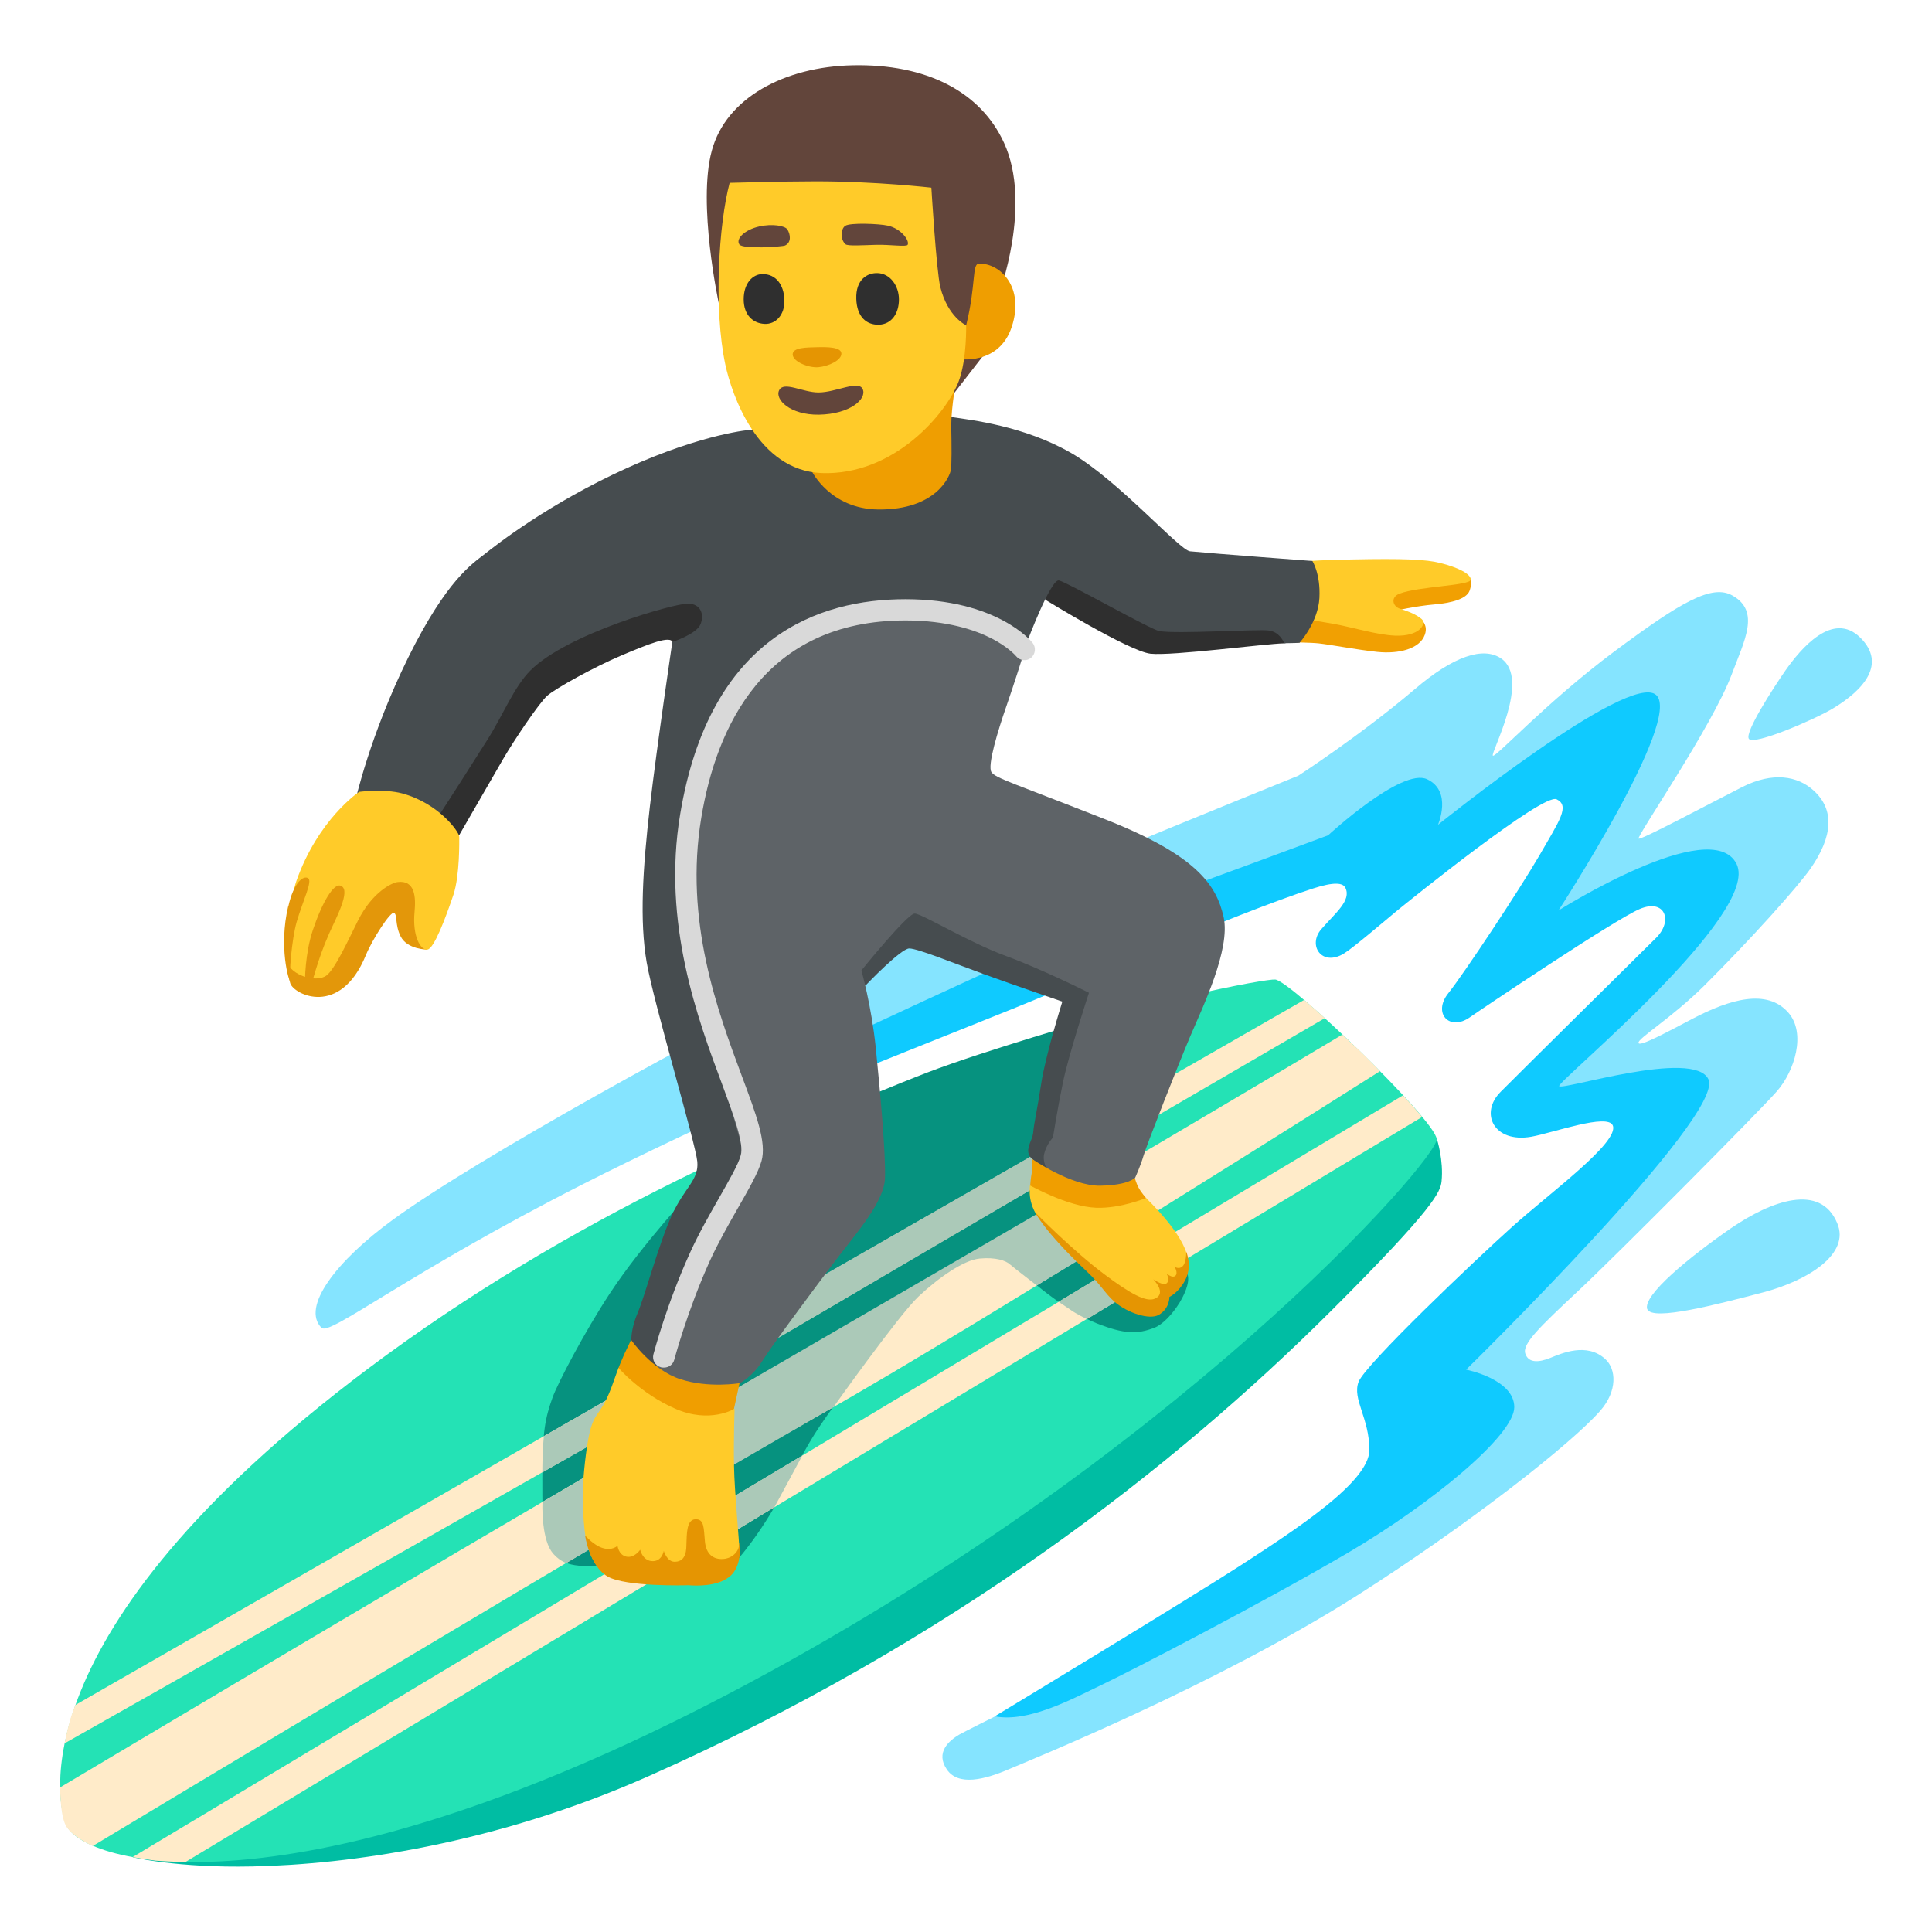 <svg width="14" height="14" viewBox="0 0 14 14" fill="none" xmlns="http://www.w3.org/2000/svg">
<g clip-path="url(#clip0_22808_173229)">
<path d="M5.578 2.801L5.208 2.195C5.208 2.195 5.053 1.475 5.158 1.092C5.261 0.709 5.686 0.483 6.18 0.473C6.71 0.462 7.104 0.662 7.275 1.034C7.482 1.483 7.239 2.13 7.239 2.13L7.125 2.577L6.842 2.942L5.576 2.799H5.578V2.801Z" fill="#62453B"/>
<path d="M9.507 11.178L7.208 12.439C7.208 12.439 6.989 12.548 6.952 12.569C6.874 12.615 6.778 12.7 6.861 12.822C6.944 12.945 7.137 12.895 7.307 12.822C7.476 12.75 8.808 12.212 9.83 11.564C10.649 11.043 11.392 10.457 11.596 10.223C11.723 10.078 11.711 9.92 11.633 9.849C11.499 9.725 11.316 9.807 11.234 9.84C11.152 9.873 11.076 9.879 11.053 9.809C11.03 9.739 11.15 9.622 11.44 9.351C11.73 9.079 12.743 8.059 12.875 7.909C13.006 7.76 13.089 7.486 12.959 7.338C12.804 7.161 12.534 7.242 12.269 7.38C12.078 7.48 11.878 7.589 11.873 7.557C11.867 7.525 12.11 7.379 12.347 7.145C12.684 6.81 13.029 6.425 13.122 6.291C13.28 6.062 13.296 5.87 13.144 5.73C13.026 5.621 12.845 5.592 12.625 5.703C12.348 5.844 11.893 6.088 11.874 6.077C11.855 6.066 12.408 5.263 12.549 4.886C12.641 4.64 12.757 4.431 12.555 4.316C12.407 4.231 12.184 4.359 11.695 4.723C11.205 5.089 10.838 5.491 10.818 5.476C10.797 5.46 11.1 4.915 10.874 4.769C10.748 4.687 10.537 4.75 10.251 4.995C9.857 5.33 9.408 5.621 9.408 5.621C9.408 5.621 6.689 6.719 5.924 7.089C5.161 7.458 3.467 8.386 2.845 8.84C2.44 9.135 2.18 9.472 2.33 9.622C2.39 9.682 2.953 9.226 4.232 8.577C5.026 8.173 6.43 7.546 6.43 7.546L8.113 6.855L10.055 6.262L10.818 5.792L11.607 5.345L11.16 6.644L12.187 6.363L12.248 6.696L11.098 7.943H11.95L11.836 8.277L10.273 10.077L10.194 10.657L9.507 11.178Z" fill="#85E4FF"/>
<path d="M7.207 12.438C7.207 12.438 8.604 11.593 8.992 11.342C9.381 11.089 9.923 10.74 9.923 10.507C9.923 10.274 9.797 10.139 9.845 10.013C9.894 9.887 10.69 9.13 10.961 8.887C11.232 8.644 11.735 8.277 11.687 8.156C11.651 8.065 11.257 8.208 11.097 8.237C10.825 8.285 10.719 8.066 10.875 7.911C11.03 7.755 11.91 6.886 11.998 6.799C12.127 6.674 12.066 6.509 11.882 6.587C11.698 6.665 10.726 7.319 10.652 7.371C10.504 7.476 10.379 7.343 10.495 7.197C10.611 7.052 11.009 6.45 11.155 6.199C11.3 5.947 11.378 5.84 11.28 5.792C11.183 5.744 10.232 6.511 10.125 6.598C10.019 6.686 9.805 6.869 9.738 6.91C9.579 7.007 9.474 6.851 9.574 6.734C9.675 6.617 9.795 6.525 9.749 6.433C9.731 6.397 9.668 6.389 9.516 6.438C8.962 6.616 7.689 7.171 7.334 7.312C6.856 7.503 6.142 7.79 6.142 7.79L6.084 7.538C6.084 7.538 7.917 6.675 8.354 6.519C8.79 6.364 9.624 6.053 9.624 6.053C9.624 6.053 10.158 5.559 10.342 5.647C10.526 5.734 10.42 5.977 10.42 5.977C10.42 5.977 11.806 4.861 12.001 5.036C12.196 5.211 11.293 6.598 11.293 6.598C11.293 6.598 12.399 5.899 12.583 6.259C12.767 6.618 11.287 7.833 11.298 7.87C11.309 7.907 12.275 7.596 12.38 7.821C12.502 8.084 10.624 9.925 10.624 9.925C10.624 9.925 10.973 9.993 10.973 10.197C10.973 10.4 10.377 10.894 9.766 11.253C9.154 11.612 8.179 12.117 7.975 12.213C7.772 12.31 7.451 12.485 7.208 12.437L7.207 12.438Z" fill="#0FCAFF"/>
<path d="M6.942 10.692L0.961 13.458C0.961 13.458 1.284 13.537 1.829 13.525C2.53 13.511 3.59 13.363 4.695 12.873C6.886 11.901 8.51 10.633 9.654 9.491C10.398 8.748 10.437 8.636 10.446 8.562C10.462 8.408 10.413 8.256 10.413 8.256L6.942 10.692Z" fill="#00BDA3"/>
<path d="M9.241 7.098C9.124 7.085 5.577 7.734 2.667 9.918C0.087 11.854 0.427 13.105 0.478 13.222C0.608 13.52 2.134 13.92 5.265 12.282C8.505 10.588 10.424 8.397 10.411 8.254C10.397 8.111 9.358 7.111 9.241 7.098Z" fill="#24E2B5"/>
<path d="M5.035 8.607C5.035 8.607 4.653 9.016 4.419 9.373C4.236 9.651 4.04 10.026 4.004 10.127C3.95 10.278 3.93 10.377 3.93 10.712C3.93 11.046 3.923 11.285 4.141 11.337C4.203 11.352 4.295 11.349 4.366 11.349C4.49 11.349 4.599 11.338 4.599 11.338L5.322 11.327C5.322 11.327 5.503 11.136 5.678 10.801C5.853 10.467 5.884 10.409 6.038 10.195C6.193 9.982 6.931 9.266 6.931 9.266L7.511 9.312C7.511 9.312 7.744 9.51 7.946 9.589C8.148 9.669 8.243 9.669 8.366 9.621C8.488 9.573 8.653 9.313 8.6 9.223C8.548 9.133 7.962 8.548 7.962 8.548L7.946 7.379C7.946 7.379 7.133 7.613 6.719 7.772C6.304 7.931 5.242 8.388 5.242 8.388L5.035 8.607Z" fill="#06927F"/>
<path d="M0.436 12.952C0.436 12.952 4.018 10.815 5.772 9.814C7.526 8.813 9.727 7.497 9.727 7.497C9.727 7.497 9.778 7.545 9.84 7.602C9.895 7.653 10 7.762 10 7.762C10 7.762 7.096 9.604 5.946 10.249C4.795 10.895 0.672 13.377 0.672 13.377C0.672 13.377 0.513 13.307 0.474 13.223C0.434 13.14 0.436 12.953 0.436 12.952ZM0.468 12.633C0.468 12.633 5.213 9.949 6.123 9.41C7.033 8.87 9.6 7.378 9.6 7.378C9.6 7.378 9.55 7.331 9.526 7.311C9.502 7.29 9.45 7.246 9.45 7.246L0.546 12.355C0.546 12.355 0.521 12.417 0.507 12.467C0.487 12.536 0.468 12.632 0.468 12.632V12.633ZM0.958 13.459L10.167 7.937C10.167 7.937 10.215 7.991 10.235 8.012C10.254 8.033 10.305 8.094 10.305 8.094L1.342 13.494C1.342 13.494 1.167 13.487 1.126 13.483C1.084 13.478 0.958 13.457 0.958 13.457V13.459Z" fill="#FFEBC9"/>
<path d="M3.941 10.407L4.503 10.085L4.553 10.316L3.93 10.67C3.93 10.67 3.93 10.588 3.933 10.535C3.933 10.492 3.941 10.408 3.941 10.407ZM4.325 11.196L4.104 11.326C4.104 11.326 4.041 11.307 3.994 11.239C3.92 11.127 3.931 10.884 3.931 10.884L4.331 10.65L4.323 11.197H4.325V11.196ZM5.326 11.094L5.612 10.921L5.814 10.547L5.309 10.849L5.326 11.094ZM5.3 10.624L6.04 10.196C6.04 10.196 6.513 9.53 6.655 9.396C6.798 9.261 6.982 9.131 7.099 9.12C7.216 9.109 7.289 9.135 7.318 9.162C7.348 9.188 7.513 9.315 7.513 9.315L7.839 9.118L7.583 8.757L5.263 10.104L5.299 10.623L5.3 10.624ZM5.601 9.718L7.604 8.543L7.513 8.355L5.52 9.498L5.601 9.718ZM7.67 9.434L7.969 9.253L8.138 9.401L7.876 9.559C7.876 9.559 7.798 9.52 7.764 9.496C7.73 9.472 7.671 9.434 7.671 9.434H7.67Z" fill="#ABC9B8"/>
<path d="M6.78 6.283L5.941 7.166L6.278 7.135C6.278 7.135 6.528 6.873 6.589 6.873C6.65 6.873 6.917 6.982 7.135 7.061C7.353 7.14 7.698 7.258 7.698 7.258C7.698 7.258 7.575 7.651 7.545 7.852C7.514 8.052 7.492 8.145 7.488 8.197C7.484 8.25 7.464 8.264 7.452 8.324C7.443 8.37 7.478 8.397 7.478 8.397L7.628 8.524L8.07 7.944L8.184 7.013L6.781 6.283H6.78Z" fill="#464C4F"/>
<path d="M4.875 9.262L4.66 9.993L5.25 10.128L5.359 10.024C5.359 10.024 5.453 9.977 5.521 9.867C5.589 9.756 5.876 9.371 6.037 9.157C6.198 8.943 6.408 8.713 6.413 8.536C6.419 8.359 6.377 7.899 6.346 7.591C6.314 7.282 6.242 7.032 6.242 7.032C6.242 7.032 6.575 6.62 6.628 6.62C6.68 6.62 7.019 6.829 7.291 6.928C7.562 7.028 7.891 7.194 7.891 7.194C7.891 7.194 7.745 7.638 7.703 7.841C7.661 8.045 7.63 8.243 7.63 8.243C7.63 8.243 7.582 8.293 7.566 8.363C7.537 8.499 7.754 8.655 7.754 8.655L8.12 8.661L8.225 8.536C8.225 8.536 8.266 8.446 8.287 8.373C8.308 8.3 8.537 7.716 8.626 7.507C8.715 7.298 8.918 6.88 8.867 6.646C8.814 6.411 8.669 6.197 8.006 5.936C7.343 5.675 7.217 5.64 7.185 5.596C7.152 5.552 7.233 5.289 7.291 5.122C7.349 4.956 7.411 4.757 7.411 4.757L7.332 4.209L5.374 4.313L4.868 5.394L4.915 7.367L5.139 8.551L4.873 9.261H4.875V9.262Z" fill="#5E6367"/>
<path d="M9.889 4.158L9.248 4.433L9.342 4.654C9.342 4.654 9.502 4.656 9.555 4.662C9.652 4.673 9.824 4.707 9.981 4.724C10.137 4.74 10.289 4.702 10.325 4.599C10.354 4.519 10.284 4.478 10.284 4.478L10.107 4.426C10.107 4.426 10.263 4.391 10.393 4.38C10.523 4.369 10.625 4.339 10.648 4.283C10.674 4.217 10.648 4.179 10.648 4.179L9.89 4.158H9.889Z" fill="#F1A002"/>
<path d="M9.369 4.079C9.369 4.079 9.412 4.061 9.793 4.054C10.174 4.046 10.336 4.054 10.434 4.079C10.561 4.11 10.661 4.159 10.657 4.201C10.654 4.244 10.277 4.249 10.141 4.302C10.074 4.328 10.092 4.395 10.145 4.411C10.21 4.432 10.26 4.451 10.302 4.486C10.34 4.518 10.289 4.614 10.108 4.606C9.975 4.6 9.807 4.547 9.671 4.522C9.534 4.497 9.363 4.473 9.363 4.473L9.37 4.078H9.369V4.079Z" fill="#FFCB29"/>
<path d="M7.447 3.887L7.575 4.346C7.575 4.346 8.18 4.719 8.337 4.737C8.495 4.754 9.173 4.664 9.304 4.662C9.435 4.66 9.269 4.184 9.269 4.184L7.447 3.888V3.887ZM2.994 5.551L3.075 6.087L3.321 6.063C3.321 6.063 3.569 5.633 3.646 5.5C3.723 5.367 3.907 5.093 3.966 5.041C4.026 4.988 4.31 4.831 4.502 4.75C4.695 4.669 4.863 4.599 4.875 4.657C4.893 4.742 5.184 4.622 5.184 4.622L5.196 4.266L3.968 4.534L2.995 5.553H2.994V5.551Z" fill="#2F2F2F"/>
<path d="M2.574 5.807C2.574 5.807 2.679 5.331 2.958 4.765C3.237 4.201 3.424 4.084 3.512 4.015C3.599 3.946 3.978 3.648 4.542 3.392C5.106 3.137 5.444 3.114 5.444 3.114C5.444 3.114 6.736 2.998 6.888 3.021C7.04 3.044 7.417 3.085 7.761 3.282C8.104 3.48 8.548 3.989 8.624 3.995C8.81 4.013 9.51 4.065 9.51 4.065C9.51 4.065 9.57 4.157 9.561 4.333C9.552 4.509 9.417 4.658 9.417 4.658C9.417 4.658 9.36 4.661 9.308 4.661C9.294 4.64 9.271 4.581 9.196 4.569C9.12 4.557 8.529 4.596 8.401 4.573C8.337 4.562 7.731 4.217 7.673 4.206C7.615 4.195 7.446 4.643 7.446 4.643L6.934 4.457L6.329 4.427L5.718 4.66L5.339 4.974L5.008 5.812L4.973 6.644L5.089 7.314L5.374 8.303L5.339 8.682L5.044 9.153L4.745 9.921L4.605 9.927L4.575 9.712C4.575 9.712 4.57 9.63 4.623 9.508C4.675 9.385 4.774 9.013 4.867 8.809C4.96 8.604 5.065 8.553 5.053 8.418C5.041 8.284 4.739 7.277 4.686 6.974C4.634 6.672 4.657 6.3 4.709 5.846C4.762 5.392 4.872 4.652 4.872 4.652C4.872 4.652 5.047 4.595 5.076 4.524C5.104 4.455 5.081 4.374 4.983 4.374C4.884 4.374 4.112 4.59 3.844 4.858C3.724 4.978 3.642 5.188 3.531 5.362C3.396 5.576 3.26 5.788 3.153 5.953C2.969 6.234 2.573 5.806 2.574 5.807Z" fill="#464C4F"/>
<path d="M7.804 8.909L7.465 8.593C7.465 8.593 7.468 8.541 7.478 8.489C7.486 8.452 7.478 8.398 7.478 8.398C7.478 8.398 7.764 8.596 7.973 8.592C8.182 8.588 8.223 8.535 8.223 8.535C8.223 8.535 8.233 8.573 8.25 8.605C8.266 8.637 8.307 8.684 8.307 8.684L8.27 8.791L7.805 8.909H7.804ZM4.503 10.277L4.48 9.917C4.48 9.917 4.508 9.847 4.525 9.81C4.543 9.774 4.573 9.709 4.573 9.709C4.573 9.709 4.724 9.928 4.93 9.994C5.136 10.061 5.359 10.023 5.359 10.023L5.318 10.212L5.155 10.478L4.503 10.277Z" fill="#F09E00"/>
<path d="M5.896 3.224L5.883 3.415C5.883 3.415 6.016 3.688 6.364 3.692C6.787 3.696 6.884 3.448 6.89 3.406C6.897 3.365 6.896 3.241 6.893 3.086C6.893 2.939 6.932 2.757 6.932 2.69C6.932 2.566 5.895 3.224 5.896 3.224ZM6.942 2.601C6.942 2.601 7.239 2.653 7.332 2.367C7.425 2.082 7.25 1.907 7.094 1.91C7.042 1.911 7.074 2.061 7.002 2.354C6.977 2.455 6.943 2.6 6.943 2.6H6.942V2.601Z" fill="#EF9E01"/>
<path d="M5.287 1.325C5.287 1.325 5.672 1.314 5.915 1.314C6.349 1.314 6.749 1.36 6.749 1.36C6.749 1.36 6.785 1.962 6.814 2.081C6.869 2.299 7.001 2.357 7.001 2.357C7.001 2.357 7.007 2.602 6.948 2.761C6.861 2.993 6.48 3.448 5.952 3.428C5.49 3.409 5.303 2.862 5.256 2.642C5.17 2.238 5.208 1.624 5.287 1.326V1.325Z" fill="#FFCB29"/>
<path d="M6.127 1.77C6.09 1.738 6.09 1.662 6.124 1.637C6.158 1.612 6.372 1.621 6.433 1.635C6.53 1.656 6.593 1.744 6.577 1.774C6.568 1.79 6.453 1.772 6.351 1.774C6.248 1.777 6.144 1.784 6.127 1.77ZM5.357 1.77C5.331 1.731 5.395 1.665 5.502 1.641C5.595 1.62 5.688 1.635 5.706 1.663C5.727 1.697 5.737 1.756 5.689 1.779C5.669 1.788 5.383 1.808 5.357 1.771V1.77Z" fill="#62453B"/>
<path d="M6.362 1.979C6.286 1.975 6.2 2.025 6.205 2.166C6.209 2.295 6.278 2.356 6.37 2.353C6.462 2.349 6.514 2.27 6.514 2.17C6.514 2.071 6.451 1.983 6.361 1.979H6.362ZM5.526 1.986C5.453 1.986 5.389 2.054 5.389 2.169C5.389 2.284 5.458 2.343 5.539 2.347C5.619 2.352 5.688 2.284 5.684 2.173C5.68 2.063 5.623 1.986 5.526 1.986Z" fill="#2F2F2F"/>
<path d="M5.93 2.661C6.007 2.654 6.099 2.609 6.097 2.562C6.096 2.515 5.998 2.514 5.921 2.516C5.845 2.518 5.743 2.517 5.744 2.569C5.745 2.62 5.858 2.667 5.93 2.661Z" fill="#E59502"/>
<path d="M5.931 2.844C5.817 2.844 5.679 2.76 5.646 2.828C5.613 2.895 5.726 3.008 5.934 3.005C6.161 3.001 6.282 2.891 6.252 2.821C6.223 2.751 6.058 2.844 5.931 2.844Z" fill="#62453B"/>
<path d="M4.809 9.91C4.803 9.91 4.796 9.91 4.79 9.908C4.748 9.897 4.724 9.855 4.735 9.814C4.739 9.799 4.832 9.447 5.001 9.076C5.063 8.939 5.142 8.801 5.211 8.68C5.282 8.555 5.35 8.438 5.368 8.371C5.392 8.287 5.318 8.087 5.232 7.855C5.059 7.391 4.796 6.689 4.929 5.899C5.143 4.612 5.935 4.342 6.561 4.342C7.224 4.342 7.473 4.646 7.483 4.659C7.509 4.692 7.503 4.741 7.471 4.767C7.438 4.794 7.39 4.788 7.363 4.755C7.363 4.755 7.309 4.69 7.185 4.626C7.069 4.567 6.867 4.496 6.562 4.496C5.535 4.496 5.19 5.273 5.082 5.924C4.957 6.674 5.2 7.326 5.377 7.801C5.481 8.079 5.556 8.28 5.518 8.414C5.494 8.498 5.425 8.618 5.346 8.756C5.279 8.874 5.202 9.009 5.143 9.139C4.98 9.499 4.887 9.85 4.886 9.853C4.877 9.888 4.846 9.91 4.812 9.91H4.809Z" fill="#D9D9D9"/>
<path d="M12.673 5.354C12.708 5.404 13.152 5.213 13.285 5.132C13.502 5.001 13.673 4.812 13.481 4.621C13.281 4.423 13.049 4.701 12.939 4.857C12.849 4.987 12.641 5.308 12.673 5.354ZM11.938 9.487C11.972 9.576 12.448 9.451 12.773 9.366C13.098 9.281 13.41 9.088 13.313 8.863C13.191 8.572 12.837 8.699 12.542 8.901C12.249 9.104 11.898 9.388 11.937 9.489H11.938V9.487Z" fill="#85E4FF"/>
<path d="M7.463 8.59C7.463 8.613 7.44 8.733 7.555 8.863C7.651 8.973 7.92 9.259 8.01 9.343C8.099 9.428 8.153 9.475 8.191 9.494C8.295 9.548 8.371 9.537 8.401 9.518C8.432 9.5 8.458 9.448 8.458 9.448L8.469 9.378L8.507 9.354C8.507 9.354 8.63 9.284 8.605 9.113C8.58 8.941 8.304 8.681 8.304 8.681C8.304 8.681 8.122 8.758 7.944 8.752C7.735 8.744 7.464 8.589 7.463 8.59Z" fill="#FFCB29"/>
<path d="M2.304 6.655L2.068 6.892C2.068 6.892 2.089 7.078 2.103 7.124C2.127 7.207 2.465 7.375 2.651 6.922C2.698 6.807 2.829 6.604 2.855 6.615C2.881 6.626 2.861 6.702 2.903 6.785C2.951 6.881 3.095 6.881 3.095 6.881L3.181 6.36L2.771 6.256L2.305 6.655H2.304Z" fill="#E3970A"/>
<path d="M2.603 5.738C2.603 5.738 2.784 5.715 2.913 5.749C3.181 5.821 3.328 6.03 3.328 6.063C3.328 6.096 3.332 6.343 3.286 6.483C3.229 6.652 3.146 6.873 3.098 6.881C3.05 6.889 2.987 6.788 3.004 6.608C3.014 6.503 3.009 6.374 2.879 6.392C2.839 6.398 2.698 6.464 2.594 6.671C2.524 6.811 2.427 7.025 2.364 7.07C2.302 7.115 2.14 7.084 2.084 6.985C2.029 6.885 2.118 6.469 2.147 6.386C2.306 5.935 2.602 5.738 2.603 5.738ZM4.482 9.912C4.482 9.912 4.46 9.971 4.432 10.05C4.36 10.241 4.321 10.225 4.284 10.339C4.262 10.407 4.241 10.551 4.229 10.699C4.215 10.885 4.231 11.082 4.246 11.15C4.284 11.334 4.364 11.434 4.55 11.462C4.736 11.489 4.916 11.481 4.916 11.481C4.916 11.481 5.133 11.491 5.208 11.466C5.312 11.431 5.358 11.321 5.358 11.245C5.358 11.17 5.322 10.81 5.319 10.625C5.315 10.44 5.323 10.208 5.323 10.208C5.323 10.208 5.146 10.319 4.893 10.208C4.64 10.098 4.482 9.912 4.482 9.912Z" fill="#FFCB29"/>
<path d="M2.47 6.419C2.419 6.396 2.335 6.537 2.267 6.74C2.211 6.906 2.208 7.111 2.211 7.13C2.213 7.146 2.235 7.156 2.251 7.139C2.265 7.128 2.294 6.97 2.385 6.765C2.429 6.665 2.546 6.452 2.472 6.42L2.47 6.419ZM2.088 6.569C2.019 6.864 2.092 7.111 2.106 7.116C2.092 7.068 2.114 6.805 2.15 6.68C2.196 6.523 2.266 6.386 2.233 6.364C2.2 6.342 2.129 6.39 2.089 6.57L2.088 6.569Z" fill="#E3970A"/>
<path d="M5.356 11.19C5.356 11.236 5.314 11.291 5.241 11.297C5.168 11.302 5.116 11.261 5.108 11.169C5.099 11.077 5.105 11.007 5.04 11.009C4.974 11.011 4.977 11.116 4.974 11.19C4.973 11.222 4.976 11.315 4.892 11.317C4.833 11.32 4.81 11.238 4.81 11.238C4.81 11.238 4.797 11.32 4.72 11.312C4.655 11.305 4.639 11.23 4.639 11.23C4.639 11.23 4.597 11.292 4.539 11.28C4.481 11.267 4.475 11.201 4.475 11.201C4.475 11.201 4.437 11.24 4.365 11.217C4.3 11.196 4.24 11.127 4.24 11.127C4.24 11.127 4.27 11.349 4.405 11.425C4.539 11.499 4.966 11.488 4.987 11.487C5.05 11.492 5.192 11.496 5.281 11.429C5.395 11.346 5.355 11.141 5.355 11.188L5.356 11.19ZM7.5 8.783C7.5 8.783 7.564 8.921 7.873 9.211C7.983 9.315 8.006 9.372 8.076 9.433C8.172 9.516 8.33 9.565 8.395 9.529C8.477 9.483 8.474 9.398 8.474 9.398C8.474 9.398 8.538 9.369 8.586 9.281C8.643 9.178 8.596 9.07 8.596 9.07C8.596 9.07 8.598 9.156 8.565 9.18C8.54 9.199 8.512 9.18 8.512 9.18C8.512 9.18 8.54 9.227 8.516 9.246C8.492 9.264 8.454 9.228 8.454 9.228C8.454 9.228 8.479 9.28 8.454 9.299C8.429 9.321 8.357 9.27 8.357 9.27C8.357 9.27 8.459 9.372 8.368 9.411C8.305 9.438 8.188 9.373 8.008 9.238C7.77 9.061 7.499 8.783 7.499 8.783H7.5Z" fill="#E59502"/>
</g>
<defs>
<clipPath id="clip0_22808_173229">
<rect width="14" height="14" fill="white"/>
</clipPath>
</defs>
</svg>
